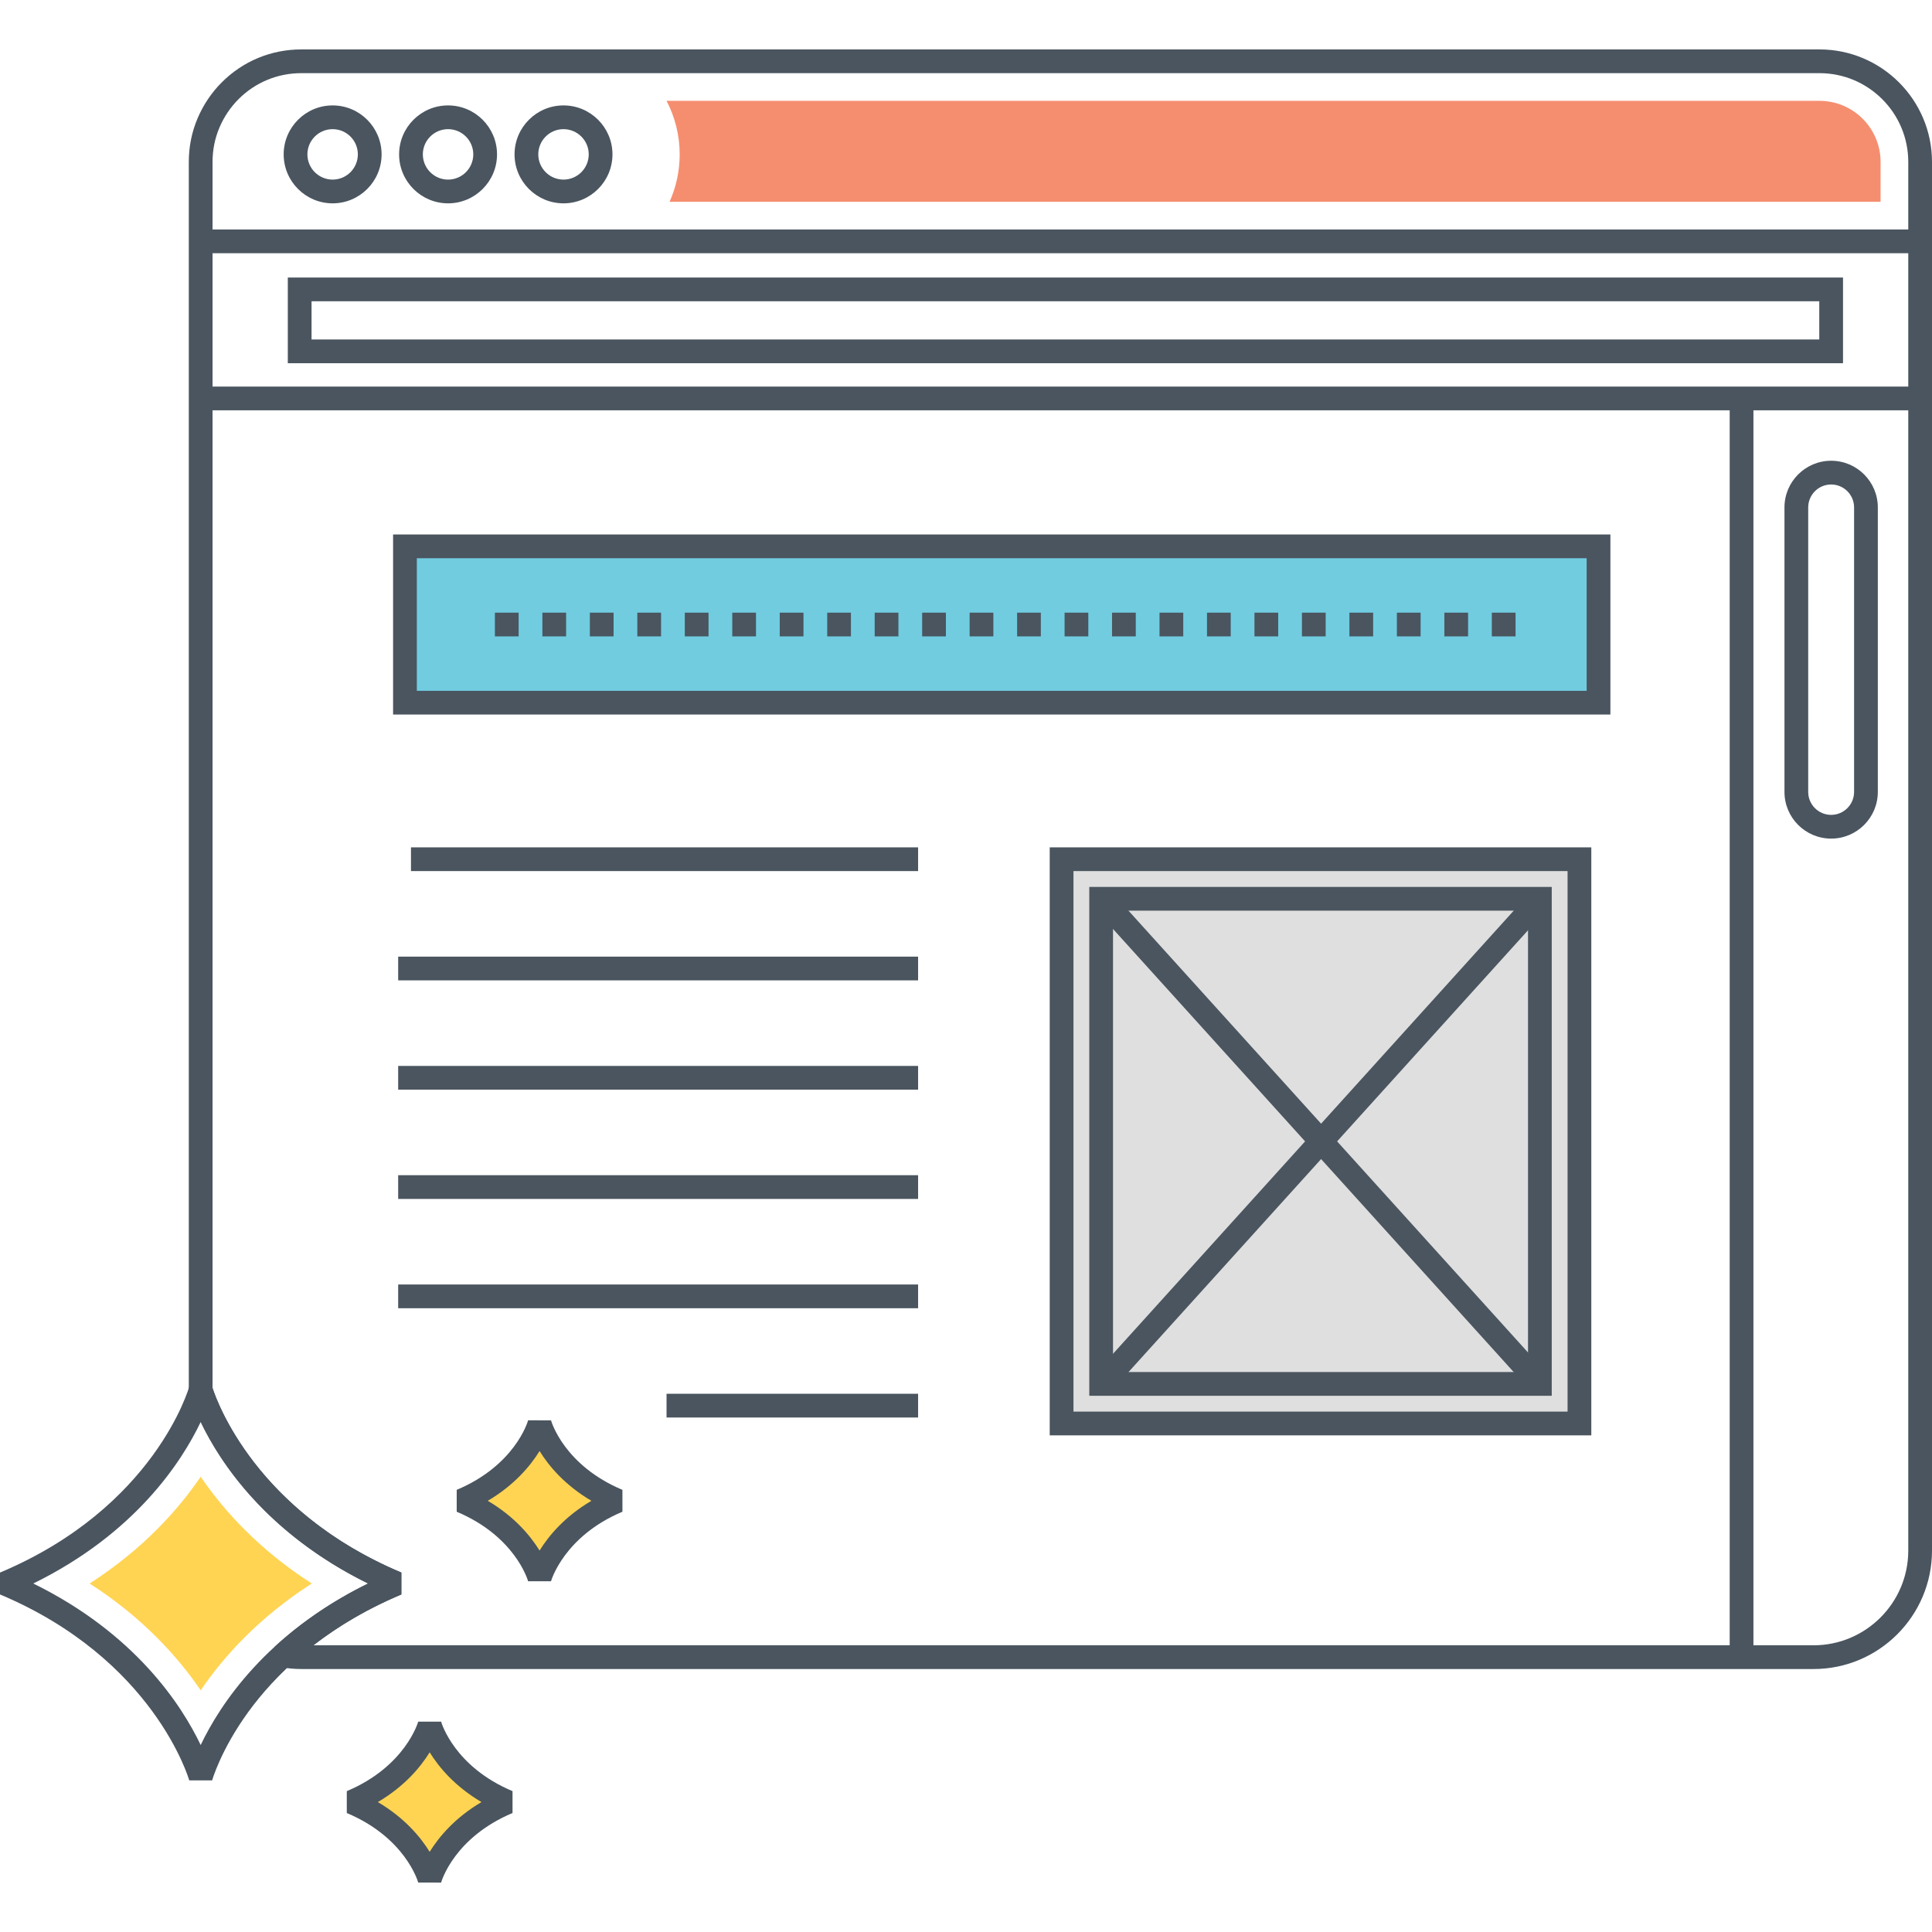 <?xml version="1.0" encoding="utf-8"?>
<!-- Generator: Adobe Illustrator 21.0.0, SVG Export Plug-In . SVG Version: 6.00 Build 0)  -->
<svg version="1.1" id="Layer_1" xmlns="http://www.w3.org/2000/svg" xmlns:xlink="http://www.w3.org/1999/xlink" x="0px" y="0px"
	 viewBox="0 0 512 512" style="enable-background:new 0 0 512 512;" xml:space="preserve">
<style type="text/css">
	.st0{fill:#4A555F;}
	.st1{fill:#DFDFDF;}
	.st2{fill:#FFD452;}
	.st3{fill:#F58E6F;}
	.st4{fill:#FFFFFF;}
	.st5{fill:#71CCE0;}
</style>
<g>
	<g>
		<g>
			<g>
				<path class="st0" d="M482.182,13.097H79.852c-7.965,0-15.449,3.098-21.074,8.722c-2.709,2.711-4.859,5.899-6.391,9.478
					c-1.56,3.645-2.351,7.553-2.351,11.617v325.4l0.111,0.826c0.098,0.362,2.504,8.995,10.375,19.908
					c6.499,9.011,18.036,21.23,37.034,30.592c-9.261,4.552-17.554,10.168-24.717,16.747l1.519,5.402
					c1.753,0.346,3.608,0.521,5.514,0.521H480.61c17.309,0,31.39-14.081,31.39-31.389V42.914
					C512,26.473,498.625,13.097,482.182,13.097z M505.71,410.921c0,13.839-11.26,25.099-25.1,25.099H83.026
					c6.898-5.338,14.719-9.857,23.333-13.477l0.002-5.798c-38.49-16.197-48.889-45.329-50.034-48.897V42.914
					c0-3.208,0.62-6.284,1.843-9.142c1.214-2.839,2.916-5.364,5.056-7.505c4.437-4.436,10.343-6.88,16.627-6.88h402.33
					c12.974,0,23.528,10.554,23.528,23.526V410.921z"/>
			</g>
		</g>
	</g>
	<g>
		<g>
			<rect x="53.179" y="60.816" class="st0" width="455.674" height="6.29"/>
		</g>
	</g>
	<g>
		<g>
			<rect x="53.179" y="102.446" class="st0" width="455.674" height="6.29"/>
		</g>
	</g>
	<g>
		<g>
			<g>
				<path class="st0" d="M76.272,73.548v22.708h412.145V73.548H76.272z M482.127,89.966H82.563V79.839h399.564V89.966z"/>
			</g>
		</g>
	</g>
	<g>
		<g>
			<g>
				<path class="st0" d="M88.151,27.936c-7.154,0-12.976,5.82-12.976,12.975s5.821,12.975,12.976,12.975
					c7.155,0,12.974-5.821,12.974-12.975S95.305,27.936,88.151,27.936z M88.151,47.596c-3.686,0-6.686-2.999-6.686-6.685
					c0-3.686,3-6.684,6.686-6.684s6.684,2.999,6.684,6.684C94.834,44.597,91.837,47.596,88.151,47.596z"/>
			</g>
		</g>
	</g>
	<g>
		<g>
			<g>
				<path class="st0" d="M118.743,27.936c-7.155,0-12.976,5.82-12.976,12.975s5.821,12.975,12.976,12.975
					c7.154,0,12.974-5.821,12.974-12.975S125.897,27.936,118.743,27.936z M118.743,47.596c-3.686,0-6.686-2.999-6.686-6.685
					c0-3.686,3-6.684,6.686-6.684c3.686,0,6.683,2.999,6.683,6.684C125.426,44.597,122.428,47.596,118.743,47.596z"/>
			</g>
		</g>
	</g>
	<g>
		<g>
			<g>
				<path class="st0" d="M149.334,27.936c-7.154,0-12.974,5.82-12.974,12.975s5.819,12.975,12.974,12.975
					s12.976-5.821,12.976-12.975S156.489,27.936,149.334,27.936z M149.334,47.596c-3.686,0-6.683-2.999-6.683-6.685
					c0-3.686,2.998-6.684,6.683-6.684s6.686,2.999,6.686,6.684C156.02,44.597,153.02,47.596,149.334,47.596z"/>
			</g>
		</g>
	</g>
	<g>
		<g>
			<g>
				<path class="st0" d="M485.272,122.103c-6.821,0-12.37,5.549-12.37,12.369v75.398c0,6.821,5.549,12.369,12.37,12.369
					c6.821,0,12.37-5.549,12.37-12.369v-75.398C497.642,127.651,492.093,122.103,485.272,122.103z M491.352,209.87
					c0,3.352-2.728,6.079-6.079,6.079c-3.352,0-6.08-2.727-6.08-6.079v-75.398c0-3.352,2.728-6.079,6.08-6.079
					c3.352,0,6.079,2.727,6.079,6.079V209.87z"/>
			</g>
		</g>
	</g>
	<g>
		<g>
			<rect x="458.387" y="105.584" class="st0" width="6.29" height="333.577"/>
		</g>
	</g>
	<g>
		<g>
			<path class="st3" d="M482.185,26.725H176.641c2.223,4.256,3.481,9.079,3.481,14.195c0,4.466-0.964,8.723-2.684,12.559h320.934
				V42.912C498.372,33.979,491.117,26.725,482.185,26.725z"/>
		</g>
	</g>
	<g>
		<g>
			<g>
				<path class="st0" d="M56.216,367.473l-6.067,0.007c-0.086,0.318-9.135,32.015-50.149,49.267v5.798
					c40.846,17.182,50.063,48.956,50.149,49.268l6.067,0.007c0.023-0.08,2.298-8.109,9.593-18.147
					c6.72-9.244,19.209-22.148,40.558-31.128v-5.798C65.52,399.565,56.304,367.792,56.216,367.473z M53.183,462.449
					c-5.019-10.52-17.307-29.521-44.37-42.804c27.064-13.282,39.352-32.282,44.37-42.803c5.019,10.52,17.307,29.521,44.37,42.803
					C70.49,432.928,58.202,451.929,53.183,462.449z"/>
			</g>
		</g>
	</g>
	<g>
		<g>
			<path class="st2" d="M53.183,391.348c-6.041,8.86-15.362,19.262-29.441,28.298c14.079,9.036,23.4,19.438,29.441,28.298
				c6.041-8.86,15.361-19.262,29.441-28.298C68.545,410.609,59.224,400.208,53.183,391.348z"/>
		</g>
	</g>
	<g>
		<g>
			<path class="st2" d="M113.867,457.078c0,0-3.617,13.288-20.739,20.491c17.122,7.203,20.739,20.491,20.739,20.491
				s3.617-13.288,20.739-20.491C117.484,470.367,113.867,457.078,113.867,457.078z"/>
		</g>
	</g>
	<g>
		<g>
			<path class="st2" d="M142.991,377.237c0,0-3.617,13.288-20.739,20.491c17.122,7.203,20.739,20.491,20.739,20.491
				s3.617-13.288,20.739-20.491C146.608,390.526,142.991,377.237,142.991,377.237z"/>
		</g>
	</g>
	<g>
		<g>
			<g>
				<path class="st0" d="M116.898,456.236l-0.062,0.017l-6.004,0c-0.033,0.118-3.395,11.885-18.926,18.418v5.798
					c15.372,6.465,18.793,17.949,18.926,18.418l6.065,0.016c0.137-0.486,3.559-11.969,18.928-18.434v-5.798
					C120.457,468.205,117.035,456.722,116.898,456.236z M113.867,490.754c-2.447-3.953-6.679-9.024-13.731-13.185
					c7.052-4.16,11.285-9.232,13.731-13.185c2.447,3.953,6.677,9.025,13.729,13.185
					C120.545,481.729,116.314,486.801,113.867,490.754z"/>
			</g>
		</g>
	</g>
	<g>
		<g>
			<g>
				<path class="st0" d="M146.021,376.394l-0.059,0.017l-6.002-0.016c-0.137,0.486-3.559,11.969-18.928,18.434v5.798
					c15.37,6.465,18.791,17.949,18.924,18.417l6.069,0c0.033-0.118,3.395-11.885,18.926-18.418v-5.798
					C149.58,388.364,146.158,376.88,146.021,376.394z M142.991,410.912c-2.447-3.953-6.677-9.024-13.729-13.185
					c7.052-4.16,11.282-9.231,13.729-13.184c2.447,3.953,6.677,9.024,13.731,13.184
					C149.668,401.888,145.438,406.959,142.991,410.912z"/>
			</g>
		</g>
	</g>
	<g>
		<g>
			<rect x="107.318" y="144.79" class="st5" width="316.309" height="41.428"/>
		</g>
	</g>
	<g>
		<g>
			<g>
				<path class="st0" d="M104.172,141.645v47.718h322.599v-47.718H104.172z M420.481,183.073H110.462v-35.137h310.019V183.073z"/>
			</g>
		</g>
	</g>
	<g>
		<g>
			<rect x="108.912" y="224.556" class="st0" width="134.395" height="6.29"/>
		</g>
	</g>
	<g>
		<g>
			<rect x="105.521" y="253.517" class="st0" width="137.786" height="6.29"/>
		</g>
	</g>
	<g>
		<g>
			<rect x="105.521" y="282.479" class="st0" width="137.786" height="6.29"/>
		</g>
	</g>
	<g>
		<g>
			<rect x="105.521" y="311.441" class="st0" width="137.786" height="6.29"/>
		</g>
	</g>
	<g>
		<g>
			<rect x="105.521" y="340.403" class="st0" width="137.786" height="6.291"/>
		</g>
	</g>
	<g>
		<g>
			<rect x="176.642" y="369.365" class="st0" width="66.665" height="6.29"/>
		</g>
	</g>
	<g>
		<g>
			<rect x="281.334" y="227.701" class="st1" width="137.233" height="149.536"/>
		</g>
	</g>
	<g>
		<g>
			<g>
				<path class="st0" d="M278.188,224.556v155.827h143.523V224.556H278.188z M415.421,374.092H284.479V230.846h130.943V374.092z"/>
			</g>
		</g>
	</g>
	<g>
		<g>
			<g>
				<path class="st0" d="M288.672,235.04v134.859h122.557V235.04H288.672z M404.939,363.608H294.962V241.33h109.977V363.608z"/>
			</g>
		</g>
	</g>
	<g>
		<g>
			<g>
				<path class="st0" d="M194.059,168.649h6.29v-6.29h-6.29V168.649z M219.22,168.649h6.29v-6.29h-6.29V168.649z M206.64,168.649
					h6.29v-6.29h-6.29V168.649z M244.382,168.649h6.29v-6.29h-6.29V168.649z M168.897,168.649h6.29v-6.29h-6.29V168.649z
					 M143.736,168.649h6.29v-6.29h-6.29V168.649z M131.155,168.649h6.29v-6.29h-6.29V168.649z M256.962,168.649h6.29v-6.29h-6.29
					V168.649z M181.478,168.649h6.29v-6.29h-6.29V168.649z M156.317,168.649h6.29v-6.29h-6.29V168.649z M231.801,168.649h6.29v-6.29
					h-6.29V168.649z M357.608,168.649h6.29v-6.29h-6.29V168.649z M345.027,168.649h6.29v-6.29h-6.29V168.649z M370.189,168.649h6.29
					v-6.29h-6.29V168.649z M395.35,162.359v6.29h6.29v-6.29H395.35z M382.769,168.649h6.29v-6.29h-6.29V168.649z M282.124,168.649
					h6.29v-6.29h-6.29V168.649z M332.447,168.649h6.29v-6.29h-6.29V168.649z M294.704,168.649h6.29v-6.29h-6.29V168.649z
					 M269.543,168.649h6.29v-6.29h-6.29V168.649z M319.866,168.649h6.29v-6.29h-6.29V168.649z M307.285,168.649h6.29v-6.29h-6.29
					V168.649z"/>
			</g>
		</g>
	</g>
	<g>
		<g>
			
				<rect x="346.806" y="215.797" transform="matrix(0.742 -0.671 0.671 0.742 -112.482 312.899)" class="st0" width="6.29" height="173.343"/>
		</g>
	</g>
	<g>
		<g>
			
				<rect x="263.279" y="299.324" transform="matrix(0.671 -0.742 0.742 0.671 -109.114 359.152)" class="st0" width="173.343" height="6.29"/>
		</g>
	</g>
</g>
</svg>
